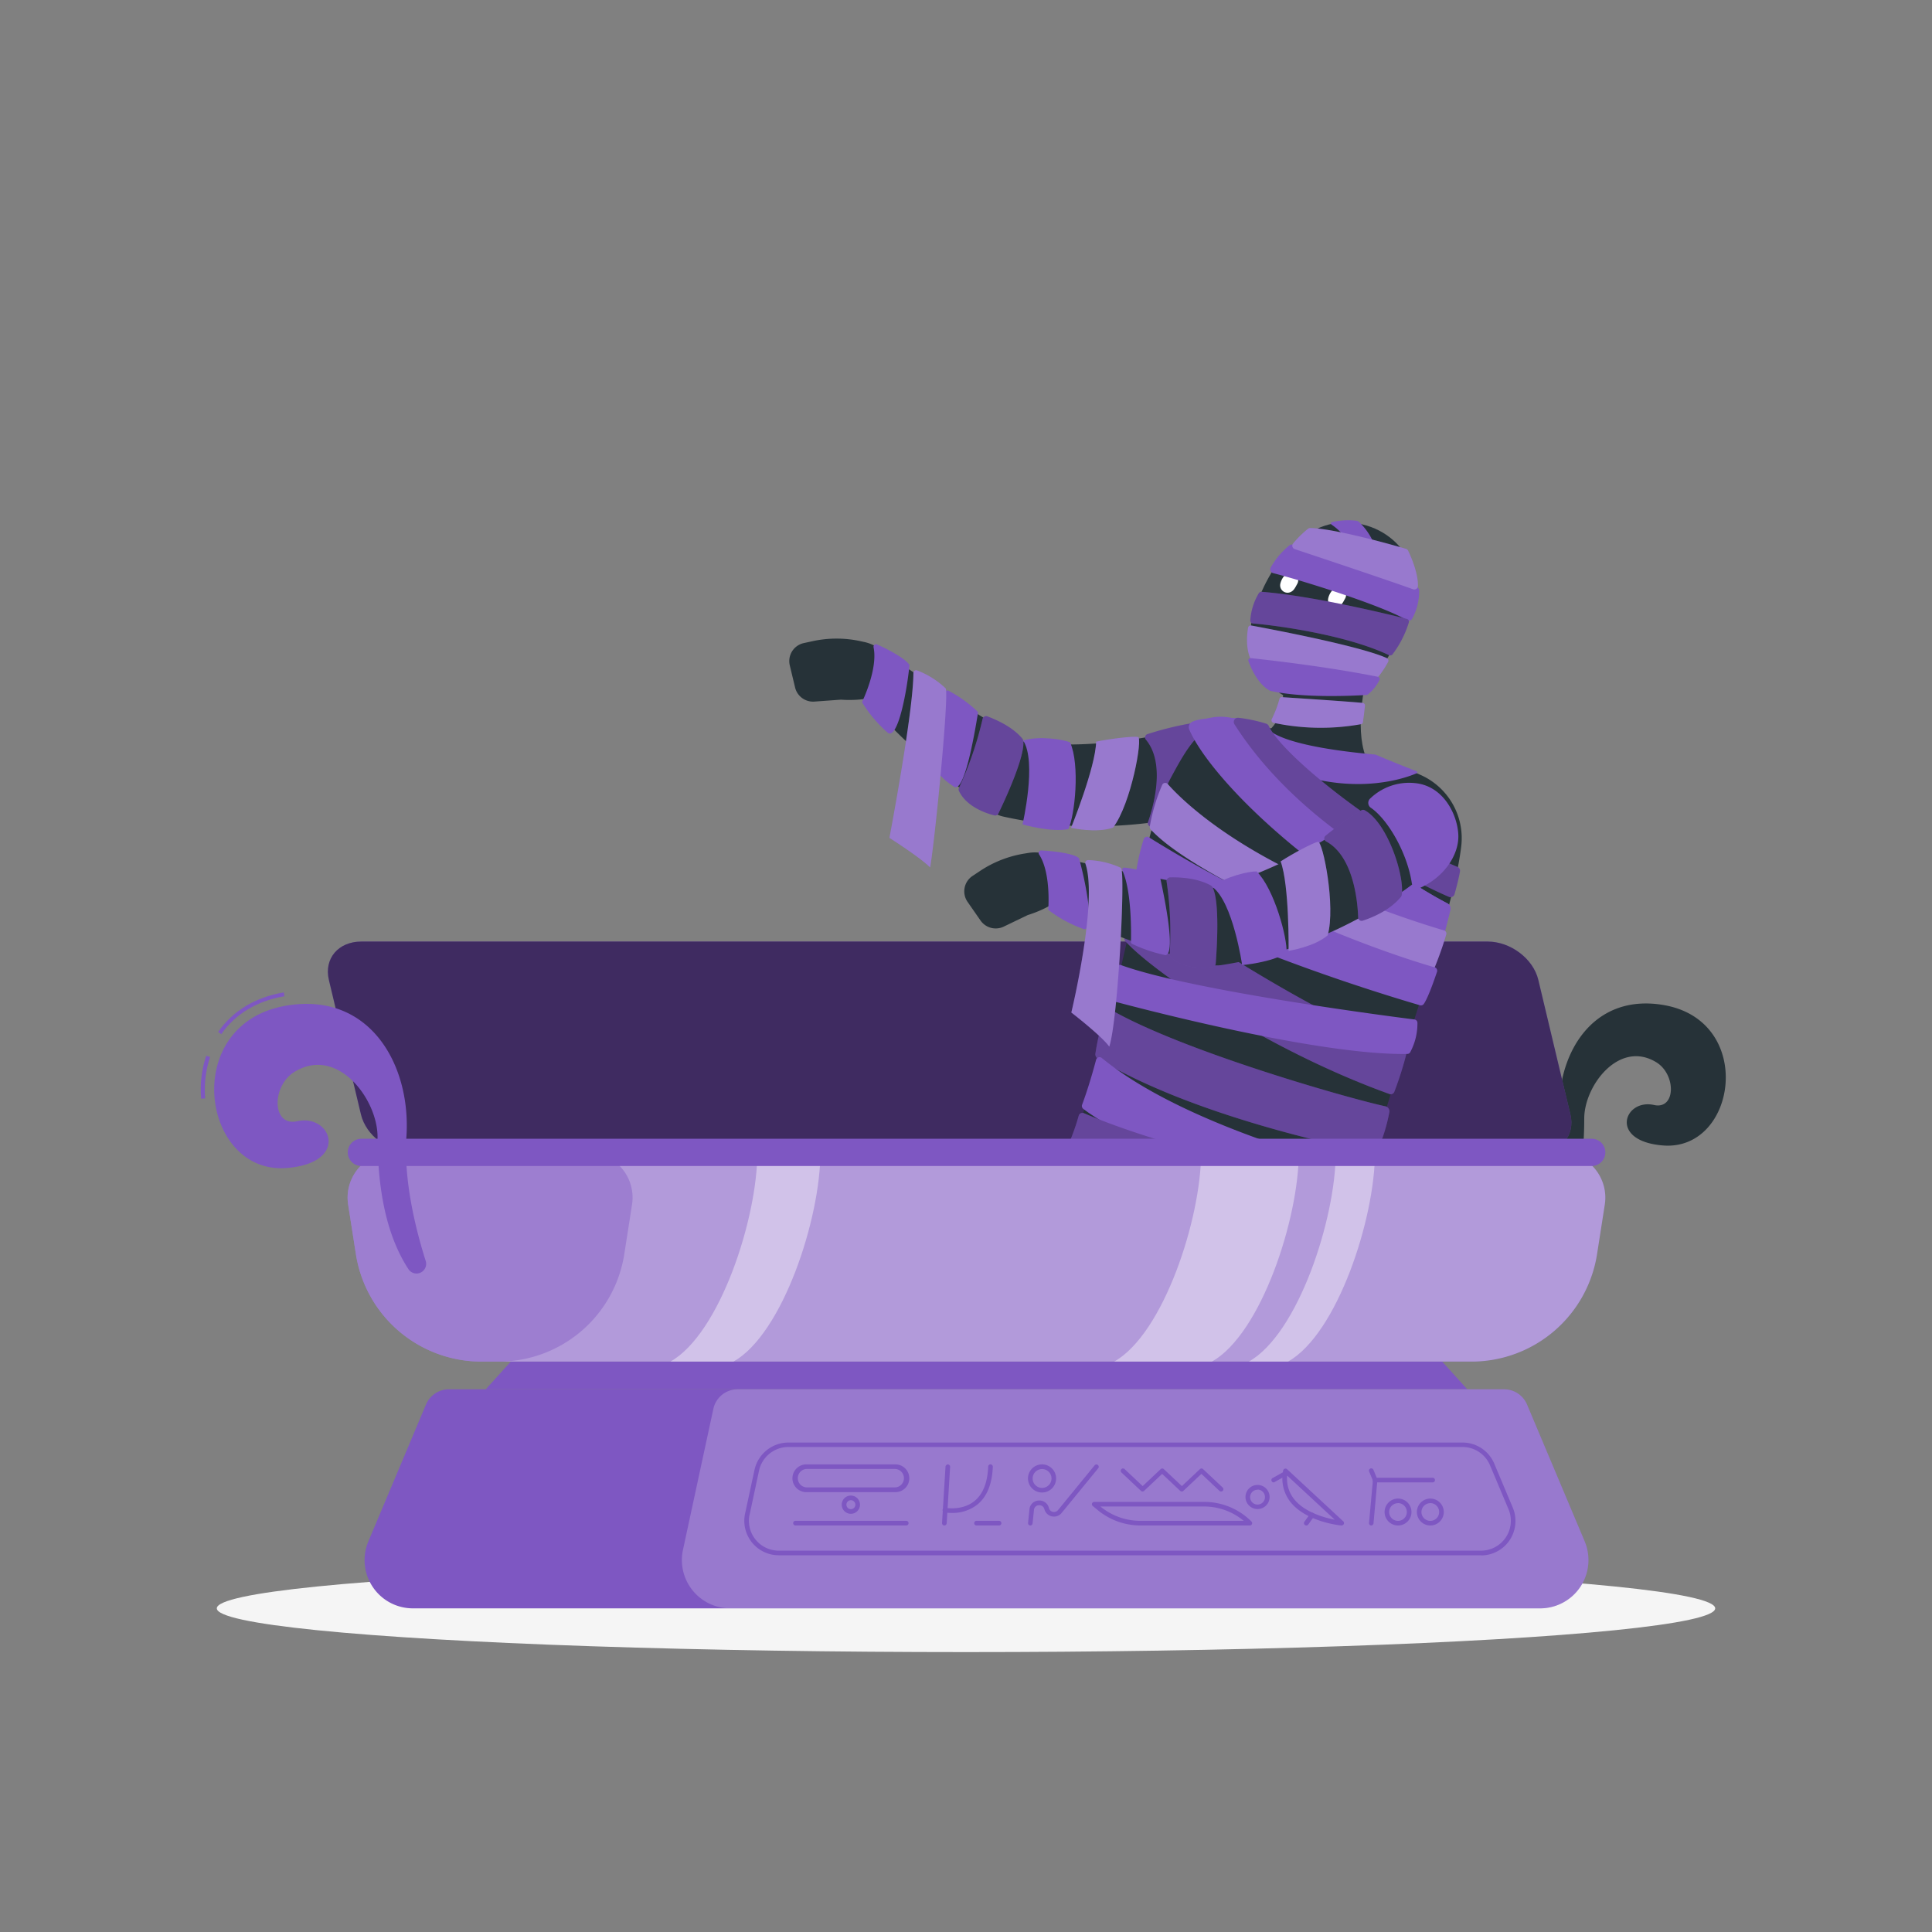 <svg xmlns="http://www.w3.org/2000/svg" viewBox="0 0 500 500"><rect x="0" y="0" width="500" height="500" fill="#808080" stroke="none"/><g id="freepik--Shadow--inject-17"><ellipse id="freepik--path--inject-17" cx="250" cy="416.24" rx="193.89" ry="11.32" style="fill:#f5f5f5"></ellipse></g><g id="freepik--Character--inject-17"><path d="M403.13,319.13a2.16,2.16,0,0,1-3.84-1.86c2.35-7.45,4.95-18.16,4.29-27.81-1.09-16.14,8.25-32.59,27-29.35,23.78,4.1,18.92,37.78-.12,36.34-14.25-1.09-10.11-12.2-2.41-10.48,5.68,1.27,5.78-7.9.58-11.07C419,269.05,410,281,410,289.46,410,301.29,408.12,311.55,403.13,319.13Z" style="fill:#263238"></path><path d="M385,243.67H93.52c-6,0-9.71,4.44-8.41,9.93l8.3,34.8c1.3,5.49,7.19,9.93,13.14,9.93H398c5.95,0,9.72-4.44,8.41-9.93l-8.29-34.8C396.82,248.11,390.93,243.67,385,243.67Z" style="fill:#7E57C2"></path><path d="M385,243.67H93.52c-6,0-9.71,4.44-8.41,9.93l8.3,34.8c1.3,5.49,7.19,9.93,13.14,9.93H398c5.95,0,9.72-4.44,8.41-9.93l-8.29-34.8C396.82,248.11,390.93,243.67,385,243.67Z" style="opacity:0.5"></path><path d="M319.75,207.8l-1.1.4-.95.32-1.85.59c-1.21.38-2.42.71-3.63,1-2.41.65-4.84,1.16-7.27,1.64a117.18,117.18,0,0,1-14.7,1.86q-3.71.23-7.44.25c-2.48,0-5-.1-7.46-.27a102.76,102.76,0,0,1-14.86-2.08l-.8-.17a7.82,7.82,0,0,1-2.63-1.11c-3.7-2.48-7.19-5.12-10.56-7.83s-6.57-5.55-9.71-8.42-6.15-5.88-9.08-8.95-5.75-6.17-8.49-9.54a5.5,5.5,0,0,1,7.25-8.09l.12.08c3.38,2.19,6.81,4.52,10.21,6.77s6.78,4.51,10.18,6.71,6.8,4.32,10.17,6.43,6.8,4,10.15,5.84L263.88,192a103.55,103.55,0,0,0,12.22.68q6.15,0,12.32-.71,3.07-.36,6.15-.82c2.05-.31,4.08-.71,6.11-1.1s4-.88,6-1.36c1-.24,2-.51,2.94-.77l1.41-.4,1.18-.35.66-.2a11,11,0,0,1,6.86,20.85Z" style="fill:#263238"></path><path d="M231.4,173.75a10.1,10.1,0,0,0-7.68-7.59l-1-.22a29.15,29.15,0,0,0-12.44,0l-2.26.49a4.77,4.77,0,0,0-3.62,5.79l1.37,5.71a4.78,4.78,0,0,0,5,3.64l6.88-.5s12.51,1.17,14.21-5.37Z" style="fill:#263238"></path><path d="M227,166.79c2.92,1.29,7.62,3.82,8.37,5.36-.66,6.69-2.93,19-5.52,17.56a33.66,33.66,0,0,1-6.77-8s4.18-8.49,3-14.19A.66.66,0,0,1,227,166.79Z" style="fill:#7E57C2"></path><path d="M245.44,178.74a33.21,33.21,0,0,1,7.49,5.36.54.54,0,0,1,.16.48c-1,6.09-3.43,19.95-6,19.14-3.43-2.19-4.13-3.7-5.05-4.41a.53.53,0,0,1-.19-.55c.5-2,3.2-13.72,2.82-19.5A.54.54,0,0,1,245.44,178.74Z" style="fill:#7E57C2"></path><path d="M254.28,186.11a91,91,0,0,1-6.09,17.78.92.92,0,0,0,0,.84c2,4.16,7.21,5.81,9.14,6.29a.93.93,0,0,0,1.07-.51c1.43-2.94,7-14.79,6.42-18.86a1,1,0,0,0-.22-.47c-2.6-3.16-7-5-9.06-5.79A.94.94,0,0,0,254.28,186.11Z" style="fill:#7E57C2"></path><path d="M254.28,186.11a91,91,0,0,1-6.09,17.78.92.92,0,0,0,0,.84c2,4.16,7.21,5.81,9.14,6.29a.93.93,0,0,0,1.07-.51c1.43-2.94,7-14.79,6.42-18.86a1,1,0,0,0-.22-.47c-2.6-3.16-7-5-9.06-5.79A.94.94,0,0,0,254.28,186.11Z" style="opacity:0.2"></path><path d="M264.8,191.65c4.11-1.29,10.4-.29,12.14.47,2.61,5.84,1.22,19-.45,22.45-4.49.93-11.86-1.22-11.86-1.22S268.4,197.22,264.8,191.65Z" style="fill:#7E57C2"></path><path d="M277.19,214.25s6.37-15.75,6.49-22.31c3.69-.76,9.61-1.47,10.85-1.21s-1.76,17.26-6.47,23.46C283.75,215.71,277.19,214.25,277.19,214.25Z" style="fill:#7E57C2"></path><path d="M277.19,214.25s6.37-15.75,6.49-22.31c3.69-.76,9.61-1.47,10.85-1.21s-1.76,17.26-6.47,23.46C283.75,215.71,277.19,214.25,277.19,214.25Z" style="fill:#fff;opacity:0.2"></path><path d="M296.94,190a82.92,82.92,0,0,1,11-2.75.85.85,0,0,1,.83.29c4.32,5.31,3.43,19.79.91,23.94a.9.9,0,0,1-.34.33c-4,2.28-9.18,2.26-11.46,2.12a.88.88,0,0,1-.77-1.19c1.25-3.57,4.71-15.08-.57-21.34A.89.89,0,0,1,296.94,190Z" style="fill:#7E57C2"></path><path d="M296.94,190a82.92,82.92,0,0,1,11-2.75.85.85,0,0,1,.83.29c4.32,5.31,3.43,19.79.91,23.94a.9.9,0,0,1-.34.33c-4,2.28-9.18,2.26-11.46,2.12a.88.88,0,0,1-.77-1.19c1.25-3.57,4.71-15.08-.57-21.34A.89.89,0,0,1,296.94,190Z" style="opacity:0.2"></path><path d="M310.47,188.48a1.46,1.46,0,0,1,.71-2.14,13.71,13.71,0,0,1,11.61,1c5.95,3.37,6.31,11,4.56,15.65-1.6,4.22-6.73,8-13.63,8.17a1.46,1.46,0,0,1-1.44-1.84C314.25,201.9,313.06,192.62,310.47,188.48Z" style="fill:#7E57C2"></path><path d="M236.39,174.14a.7.7,0,0,1,.94-.64,21.93,21.93,0,0,1,7.39,4.64c1,1-2.73,39.11-4,46.36-2.41-2.48-10.54-7.66-10.54-7.66S236.37,184.34,236.39,174.14Z" style="fill:#7E57C2"></path><path d="M236.39,174.14a.7.7,0,0,1,.94-.64,21.93,21.93,0,0,1,7.39,4.64c1,1-2.73,39.11-4,46.36-2.41-2.48-10.54-7.66-10.54-7.66S236.37,184.34,236.39,174.14Z" style="fill:#fff;opacity:0.2"></path><path d="M367.73,200.59c-13.35-6.06-33.78-11.67-47.2-13.56-9-1.27-13,5.93-17.37,14-4.6,8.5-7.85,24.09-9.2,32.6C289,255,282,286.74,276.35,298.78c7.74,9.15,37.57,21.37,72.86,20.06C364.55,265.39,376,237,378.17,219A17.9,17.9,0,0,0,367.73,200.59Z" style="fill:#263238"></path><path d="M354.34,171.57c-2,9.17-3.91,19.94.46,27.15-4.5,5.2-13.9,8.55-23,9.68-4.79-7.39-8.34-14.63-5.35-18,5.59-3,5.48-8.67,5.77-12.56Z" style="fill:#263238"></path><path d="M364.48,160.42c-5.9,11-8.76,17.7-17.48,20.87-13.11,4.78-25.57-6.81-23.28-19.33,2.06-11.27,11.37-27.33,25.18-26.74C362.51,135.81,370.39,149.44,364.48,160.42Z" style="fill:#263238"></path><path d="M335.78,151c-.64,1.2-1,1.94-1.91,2.28a1.91,1.91,0,0,1-2.54-2.11c.23-1.23,1.24-3,2.75-2.92A1.9,1.9,0,0,1,335.78,151Z" style="fill:#fff"></path><path d="M348.17,154.79c-.65,1.2-1,1.94-1.91,2.28a1.91,1.91,0,0,1-2.54-2.11c.22-1.23,1.24-3,2.75-2.92A1.9,1.9,0,0,1,348.17,154.79Z" style="fill:#fff"></path><path d="M333.72,141.12a20.08,20.08,0,0,0-4.87,5.77,1,1,0,0,0,.64,1.44c6.27,1.57,27.26,7.95,34.64,12.16a1,1,0,0,0,1.36-.4,15,15,0,0,0,1.79-7.3,1,1,0,0,0-.45-.77c-10.11-6.82-29.23-10.51-32.33-11.08A1,1,0,0,0,333.72,141.12Z" style="fill:#7E57C2"></path><path d="M348.6,139.83a14,14,0,0,0-4-4.06.36.36,0,0,1,.12-.65,18.7,18.7,0,0,1,6.38-.35,1.44,1.44,0,0,1,.66.34,17,17,0,0,1,4.25,6.68Z" style="fill:#7E57C2"></path><path d="M364.42,142.51c.62,1.28,2.62,5.69,2.54,9.17a.93.93,0,0,1-1.24.83c-7.37-2.65-25.71-8.76-30.65-10.4a.93.93,0,0,1-.41-1.47,26.65,26.65,0,0,1,3.85-3.79,1,1,0,0,1,.59-.2c6.7.17,22.12,4.61,24.75,5.38A.91.91,0,0,1,364.42,142.51Z" style="fill:#7E57C2"></path><path d="M364.42,142.51c.62,1.28,2.62,5.69,2.54,9.17a.93.93,0,0,1-1.24.83c-7.37-2.65-25.71-8.76-30.65-10.4a.93.93,0,0,1-.41-1.47,26.65,26.65,0,0,1,3.85-3.79,1,1,0,0,1,.59-.2c6.7.17,22.12,4.61,24.75,5.38A.91.91,0,0,1,364.42,142.51Z" style="fill:#fff;opacity:0.2"></path><path d="M325.8,153.5a15.54,15.54,0,0,0-2.22,7.06.76.76,0,0,0,.7.8c6.38.52,24.3,3,35.18,8.19a.76.76,0,0,0,.92-.21,26.44,26.44,0,0,0,4.2-8.18.74.74,0,0,0-.54-1c-4.17-1.06-24.4-6-37.54-7A.76.76,0,0,0,325.8,153.5Z" style="fill:#7E57C2"></path><path d="M325.8,153.5a15.54,15.54,0,0,0-2.22,7.06.76.76,0,0,0,.7.8c6.38.52,24.3,3,35.18,8.19a.76.76,0,0,0,.92-.21,26.44,26.44,0,0,0,4.2-8.18.74.74,0,0,0-.54-1c-4.17-1.06-24.4-6-37.54-7A.76.76,0,0,0,325.8,153.5Z" style="opacity:0.2"></path><path d="M323,162.48c-.27,1.59-.71,5.51.85,8.49a.78.78,0,0,0,.41.35c8.19,2.8,26.89,5.94,29.61,6.39a.73.73,0,0,0,.6-.18,23.4,23.4,0,0,0,4.77-6.22.72.72,0,0,0-.35-1c-6.95-3.16-30.71-7.62-35.07-8.43A.7.7,0,0,0,323,162.48Z" style="fill:#7E57C2"></path><path d="M323,162.48c-.27,1.59-.71,5.51.85,8.49a.78.78,0,0,0,.41.35c8.19,2.8,26.89,5.94,29.61,6.39a.73.73,0,0,0,.6-.18,23.4,23.4,0,0,0,4.77-6.22.72.72,0,0,0-.35-1c-6.95-3.16-30.71-7.62-35.07-8.43A.7.7,0,0,0,323,162.48Z" style="fill:#fff;opacity:0.2"></path><path d="M323.1,171.1c.65,1.81,2.43,5.94,5.5,7.62l.18.07c8.91,2.05,23.12,1.18,24.91,1.06a.58.58,0,0,0,.33-.14,10.81,10.81,0,0,0,3-3.76.59.59,0,0,0-.43-.8c-13.52-2.7-29-4.42-32.88-4.82A.57.57,0,0,0,323.1,171.1Z" style="fill:#7E57C2"></path><path d="M331.12,180.9a28.85,28.85,0,0,1-2,5.23.67.67,0,0,0,.47.93,58.58,58.58,0,0,0,22.68.35.57.57,0,0,0,.45-.5c.11-.72.33-2.34.53-4.27a.67.67,0,0,0-.59-.73c-3.73-.37-18-1.3-20.92-1.49A.58.58,0,0,0,331.12,180.9Z" style="fill:#7E57C2"></path><path d="M331.12,180.9a28.85,28.85,0,0,1-2,5.23.67.67,0,0,0,.47.93,58.58,58.58,0,0,0,22.68.35.57.57,0,0,0,.45-.5c.11-.72.33-2.34.53-4.27a.67.67,0,0,0-.59-.73c-3.73-.37-18-1.3-20.92-1.49A.58.58,0,0,0,331.12,180.9Z" style="fill:#fff;opacity:0.2"></path><path d="M327.71,188c.27.76,2.88,5,28.16,7.28l.09,0c3.76,1.63,8.88,3.63,10.65,4.32a.29.29,0,0,1,0,.53c-2.78,1.2-14.66,5.52-31.25.15-13.2-4.28-15.9-11.81-16.36-13.57a.28.28,0,0,1,.3-.35,38.77,38.77,0,0,1,8.23,1.45A.26.26,0,0,1,327.71,188Z" style="fill:#7E57C2"></path><path d="M321.09,186c-1.53-.17-5.16-.36-8,1.1a1.54,1.54,0,0,0-.69,2c4.42,10.31,21.13,33.75,58.82,54.37a1.57,1.57,0,0,0,2.25-.9c.67-2.07,1.46-5.32,1.87-7.06a1.55,1.55,0,0,0-.8-1.74c-5.63-2.92-32.27-17.77-52.31-47.08A1.56,1.56,0,0,0,321.09,186Z" style="fill:#7E57C2"></path><path d="M321.09,186c-1.53-.17-9.77-.63-12.61.83a1.55,1.55,0,0,0-.69,2c4.41,10.31,25.73,34,63.42,54.63a1.57,1.57,0,0,0,2.25-.9c.67-2.07,1.46-5.32,1.87-7.06a1.55,1.55,0,0,0-.8-1.74c-5.63-2.92-32.27-17.77-52.31-47.08A1.56,1.56,0,0,0,321.09,186Z" style="fill:#7E57C2"></path><path d="M328.37,187.91c3.69,7.9,30.57,29,48.81,36.44a1.07,1.07,0,0,1,.66,1.19c-.36,2-1,4.43-1.41,5.86a1.07,1.07,0,0,1-1.46.7c-6.38-2.74-38.18-17.45-55.5-44.67a1.09,1.09,0,0,1,1-1.67,38.88,38.88,0,0,1,7.22,1.53A1.13,1.13,0,0,1,328.37,187.91Z" style="fill:#7E57C2"></path><path d="M328.37,187.91c3.69,7.9,30.57,29,48.81,36.44a1.07,1.07,0,0,1,.66,1.19c-.36,2-1,4.43-1.41,5.86a1.07,1.07,0,0,1-1.46.7c-6.38-2.74-38.18-17.45-55.5-44.67a1.09,1.09,0,0,1,1-1.67,38.88,38.88,0,0,1,7.22,1.53A1.13,1.13,0,0,1,328.37,187.91Z" style="opacity:0.2"></path><path d="M300.79,203.1a46.78,46.78,0,0,0-3.22,10.78.86.86,0,0,0,.21.75c12.18,13.26,60.87,33,72.41,36.45a.87.87,0,0,0,1-.46,91.89,91.89,0,0,0,3.09-8.75.84.84,0,0,0-.58-1.08c-4.32-1.27-24.61-7.47-43.41-17.41-17.21-9.1-25.56-17.62-28.09-20.49A.87.87,0,0,0,300.79,203.1Z" style="fill:#7E57C2"></path><path d="M300.79,203.1a46.78,46.78,0,0,0-3.22,10.78.86.86,0,0,0,.21.75c12.18,13.26,60.87,33,72.41,36.45a.87.87,0,0,0,1-.46,91.89,91.89,0,0,0,3.09-8.75.84.84,0,0,0-.58-1.08c-4.32-1.27-24.61-7.47-43.41-17.41-17.21-9.1-25.56-17.62-28.09-20.49A.87.87,0,0,0,300.79,203.1Z" style="fill:#fff;opacity:0.2"></path><path d="M296,217.15a54.71,54.71,0,0,0-2.4,12.23.88.88,0,0,0,.28.72c7,6.37,39.12,19.9,73.59,30.06a.91.91,0,0,0,1-.33c1.11-1.57,2.76-6.34,3.43-8.33a.9.9,0,0,0-.6-1.15c-5.77-1.65-38.6-11.59-74-33.68A.9.9,0,0,0,296,217.15Z" style="fill:#7E57C2"></path><path d="M293,232.35c-.92,2.06-2.69,6.77-2,10.74a1,1,0,0,0,.25.5c7.48,8.25,37.21,28.35,68.34,39.54a1,1,0,0,0,1.24-.52,89.41,89.41,0,0,0,3.25-10.31,1,1,0,0,0-.64-1.17c-4.4-1.48-25.77-9.52-69-39.19A1,1,0,0,0,293,232.35Z" style="fill:#7E57C2"></path><path d="M293,232.35c-.92,2.06-2.69,6.77-2,10.74a1,1,0,0,0,.25.5c7.48,8.25,37.21,28.35,68.34,39.54a1,1,0,0,0,1.24-.52,89.41,89.41,0,0,0,3.25-10.31,1,1,0,0,0-.64-1.17c-4.4-1.48-25.77-9.52-69-39.19A1,1,0,0,0,293,232.35Z" style="opacity:0.2"></path><path d="M366.83,264.71a15.71,15.71,0,0,1-1.85,7.57.88.88,0,0,1-.78.48c-23.07.4-69.89-12-76.25-13.69a.87.87,0,0,1-.65-.95,42.28,42.28,0,0,1,1.64-7.83.87.87,0,0,1,1.14-.54c18.11,6.59,69.31,13.25,76,14.09A.88.88,0,0,1,366.83,264.71Z" style="fill:#7E57C2"></path><path d="M286,262.24a61.74,61.74,0,0,0-2.51,10.43,1.32,1.32,0,0,0,.63,1.32c25.09,15.06,64.27,23,71,24.32a1.3,1.3,0,0,0,1.44-.75,43.62,43.62,0,0,0,3-9.73,1.31,1.31,0,0,0-1-1.51c-10.39-2.28-52.09-14.25-70.71-24.8A1.31,1.31,0,0,0,286,262.24Z" style="fill:#7E57C2"></path><path d="M286,262.24a61.74,61.74,0,0,0-2.51,10.43,1.32,1.32,0,0,0,.63,1.32c25.09,15.06,64.27,23,71,24.32a1.3,1.3,0,0,0,1.44-.75,43.62,43.62,0,0,0,3-9.73,1.31,1.31,0,0,0-1-1.51c-10.39-2.28-52.09-14.25-70.71-24.8A1.31,1.31,0,0,0,286,262.24Z" style="opacity:0.2"></path><path d="M283.67,274.26c-.62,2.36-2,7.28-3.62,11.64a.93.93,0,0,0,.29,1.06c6.29,4.91,34.43,20.88,70.32,26.67a.94.94,0,0,0,1-.6c.79-2.17,2-6.77,2.51-8.74a.92.92,0,0,0-.68-1.14c-6.61-1.62-47.37-12.06-68.36-29.36A.93.93,0,0,0,283.67,274.26Z" style="fill:#7E57C2"></path><path d="M279.17,288.75a56,56,0,0,1-2.75,7.65,1,1,0,0,0,.53,1.39c14.93,6,46.54,15.83,73,18.4a1,1,0,0,0,.82-.28c1.82-1.83,2.5-4.93,2.74-6.49a1,1,0,0,0-.8-1.16c-6.75-1.37-49.21-10.23-72.14-20.15A1,1,0,0,0,279.17,288.75Z" style="fill:#7E57C2"></path><path d="M279.17,288.75a56,56,0,0,1-2.75,7.65,1,1,0,0,0,.53,1.39c14.93,6,46.54,15.83,73,18.4a1,1,0,0,0,.82-.28c1.82-1.83,2.5-4.93,2.74-6.49a1,1,0,0,0-.8-1.16c-6.75-1.37-49.21-10.23-72.14-20.15A1,1,0,0,0,279.17,288.75Z" style="opacity:0.2"></path><path d="M370.8,224.6l-.89.77-.76.64-1.5,1.23c-1,.79-2,1.54-3,2.28-2,1.48-4.09,2.84-6.18,4.16a116.1,116.1,0,0,1-13,7.08c-2.25,1-4.53,2-6.84,2.94s-4.67,1.71-7.05,2.45a101.36,101.36,0,0,1-14.6,3.47l-.81.13a7.57,7.57,0,0,1-2.85-.08c-4.35-1-8.55-2.16-12.68-3.45s-8.14-2.78-12.11-4.32-7.86-3.24-11.71-5-7.6-3.66-11.38-5.81a5.5,5.5,0,0,1,3.82-10.17l.14,0c3.94.81,8,1.74,12,2.6s8,1.73,11.93,2.55,7.91,1.56,11.81,2.29,7.79,1.26,11.58,1.76l-3.65,0a106,106,0,0,0,11.63-3.81q5.72-2.28,11.22-5.14,2.75-1.46,5.44-3c1.79-1,3.54-2.15,5.29-3.25s3.44-2.28,5.11-3.45c.84-.59,1.65-1.2,2.46-1.79l1.17-.88,1-.76.54-.42a11,11,0,0,1,14,16.93Z" style="fill:#263238"></path><path d="M277.25,226.64,276.11,225a10.09,10.09,0,0,0-9.91-4.27l-1,.16a29.08,29.08,0,0,0-11.59,4.53l-1.93,1.28a4.78,4.78,0,0,0-1.27,6.71l3.35,4.82a4.79,4.79,0,0,0,6,1.58l6.23-3S278.05,233.36,277.25,226.64Z" style="fill:#263238"></path><path d="M269.5,220.1c3.19.14,8.49.79,9.74,2,1.82,6.47,4.18,18.78,1.25,18.36a33.72,33.72,0,0,1-9.21-5s.8-9.43-2.35-14.31A.66.66,0,0,1,269.5,220.1Z" style="fill:#7E57C2"></path><path d="M280.9,223.51a.72.72,0,0,1,.69-.92,22,22,0,0,1,8.49,2c1.26.61-.71,39.28-3,46.28-2-2.8-9.82-8.83-9.82-8.83S284.21,233.16,280.9,223.51Z" style="fill:#7E57C2"></path><path d="M280.9,223.51a.72.72,0,0,1,.69-.92,22,22,0,0,1,8.49,2c1.26.61-.71,39.28-3,46.28-2-2.8-9.82-8.83-9.82-8.83S284.21,233.16,280.9,223.51Z" style="fill:#fff;opacity:0.2"></path><path d="M291,224.53a33.18,33.18,0,0,1,8.93,2.28.54.54,0,0,1,.32.38c1.33,6,4.06,19.83,1.36,20a38,38,0,0,1-8.62-2.91.53.53,0,0,1-.3-.49c.06-2.1.22-13.25-2.22-18.5A.54.54,0,0,1,291,224.53Z" style="fill:#7E57C2"></path><path d="M301.92,228.18a90,90,0,0,1,.79,18.79.92.92,0,0,0,.29.78c3.39,3.14,8.82,2.79,10.8,2.54a1,1,0,0,0,.82-.86c.26-3.27,1.16-16.34-.88-19.91a1,1,0,0,0-.38-.36c-3.57-2-8.35-2.15-10.54-2.09A.93.93,0,0,0,301.92,228.18Z" style="fill:#7E57C2"></path><path d="M301.92,228.18a90,90,0,0,1,.79,18.79.92.92,0,0,0,.29.78c3.39,3.14,8.82,2.79,10.8,2.54a1,1,0,0,0,.82-.86c.26-3.27,1.16-16.34-.88-19.91a1,1,0,0,0-.38-.36c-3.57-2-8.35-2.15-10.54-2.09A.93.93,0,0,0,301.92,228.18Z" style="opacity:0.2"></path><path d="M313.74,229.52c3.36-2.7,9.58-4.05,11.48-4,4.55,4.49,8,17.27,7.74,21.08-3.85,2.5-11.49,3.17-11.49,3.17S319.11,233.4,313.74,229.52Z" style="fill:#7E57C2"></path><path d="M333.49,246.08s.21-17-2.06-23.15c3.17-2.05,8.43-4.86,9.67-5.07s4.64,16.72,2.5,24.21C340.14,245.05,333.49,246.08,333.49,246.08Z" style="fill:#7E57C2"></path><path d="M333.49,246.08s.21-17-2.06-23.15c3.17-2.05,8.43-4.86,9.67-5.07s4.64,16.72,2.5,24.21C340.14,245.05,333.49,246.08,333.49,246.08Z" style="fill:#fff;opacity:0.2"></path><path d="M343.07,216.27a82.57,82.57,0,0,1,9.25-6.57.89.89,0,0,1,.89,0c6,3.38,10.38,17.2,9.54,22a.91.91,0,0,1-.2.42c-2.94,3.59-7.72,5.45-9.9,6.15a.9.9,0,0,1-1.16-.83c-.12-3.78-1.09-15.76-8.28-19.68A.88.88,0,0,1,343.07,216.27Z" style="fill:#7E57C2"></path><path d="M343.07,216.27a82.57,82.57,0,0,1,9.25-6.57.89.89,0,0,1,.89,0c6,3.38,10.38,17.2,9.54,22a.91.91,0,0,1-.2.42c-2.94,3.59-7.72,5.45-9.9,6.15a.9.9,0,0,1-1.16-.83c-.12-3.78-1.09-15.76-8.28-19.68A.88.88,0,0,1,343.07,216.27Z" style="opacity:0.2"></path><path d="M354.79,209.06a1.53,1.53,0,0,1-.21-2.38,14.51,14.51,0,0,1,11.73-4c7.25.76,10.85,8.09,11.1,13.33.23,4.79-3.16,10.68-9.84,13.76a1.56,1.56,0,0,1-2.19-1.19C364.17,220.56,359.08,212,354.79,209.06Z" style="fill:#7E57C2"></path><path d="M389.26,359.55H116.18a6.44,6.44,0,0,0-5.93,3.93L95.34,398.89a12.49,12.49,0,0,0,11.51,17.35H398.59a12.5,12.5,0,0,0,11.52-17.35l-14.92-35.41A6.44,6.44,0,0,0,389.26,359.55Z" style="fill:#7E57C2"></path><polygon points="373.25 352.38 132.19 352.38 125.71 359.55 379.73 359.55 373.25 352.38" style="fill:#7E57C2"></polygon><path d="M380.84,352.38H124.6a32.89,32.89,0,0,1-32.5-27.84l-2-12.8a11.71,11.71,0,0,1,11.57-13.5H403.75a11.71,11.71,0,0,1,11.57,13.5l-2,12.8A32.89,32.89,0,0,1,380.84,352.38Z" style="fill:#7E57C2"></path><path d="M380.84,352.38H124.6a32.89,32.89,0,0,1-32.5-27.84l-2-12.8a11.71,11.71,0,0,1,11.57-13.5H403.75a11.71,11.71,0,0,1,11.57,13.5l-2,12.8A32.89,32.89,0,0,1,380.84,352.38Z" style="fill:#fff;opacity:0.4"></path><path d="M310.85,298.24c0,17.18-9.76,47-22.5,54.14h25.29c12.74-7.16,22.49-37,22.49-54.14Z" style="fill:#fff;opacity:0.4"></path><path d="M345.69,298.24c0,17.18-9.76,47-22.5,54.14h10.15c12.74-7.16,22.5-37,22.5-54.14Z" style="fill:#fff;opacity:0.4"></path><path d="M196,298.24c0,17.18-9.76,47-22.5,54.14h16.32c12.74-7.16,22.5-37,22.5-54.14Z" style="fill:#fff;opacity:0.4"></path><path d="M129.05,352.38H124.6a32.89,32.89,0,0,1-32.5-27.84l-2-12.8a11.71,11.71,0,0,1,11.57-13.5H152a11.7,11.7,0,0,1,11.57,13.5l-2,12.8A32.89,32.89,0,0,1,129.05,352.38Z" style="fill:#7E57C2;opacity:0.4"></path><path d="M389.26,359.55H190.89a6.42,6.42,0,0,0-6.28,5.08l-7.86,36.48A12.5,12.5,0,0,0,189,416.24H398.59a12.5,12.5,0,0,0,11.52-17.35l-14.92-35.41A6.44,6.44,0,0,0,389.26,359.55Z" style="fill:#fff;opacity:0.2"></path><path d="M383.29,402.5H201.54a8.91,8.91,0,0,1-8.71-10.8h0l2.45-11.37a9,9,0,0,1,8.72-7H378.49a8.9,8.9,0,0,1,8.22,5.45l4.79,11.38a8.91,8.91,0,0,1-8.21,12.38ZM193.41,391.83l.58.13a7.73,7.73,0,0,0,7.55,9.35H383.29a7.73,7.73,0,0,0,7.11-10.73l-4.79-11.37a7.71,7.71,0,0,0-7.12-4.73H204a7.78,7.78,0,0,0-7.56,6.1L194,392Z" style="fill:#7E57C2"></path><path d="M231.55,386.16H208.86a3.59,3.59,0,1,1,0-7.17h22.69a3.59,3.59,0,1,1,0,7.17Zm-22.69-6a2.39,2.39,0,0,0,0,4.78h22.69a2.39,2.39,0,1,0,0-4.78Z" style="fill:#7E57C2"></path><path d="M234.54,394.79H205.87a.6.6,0,1,1,0-1.2h28.67a.6.6,0,0,1,0,1.2Z" style="fill:#7E57C2"></path><path d="M258.56,394.79h-5.84a.6.6,0,1,1,0-1.2h5.84a.6.6,0,0,1,0,1.2Z" style="fill:#7E57C2"></path><path d="M220.21,391.77a2.36,2.36,0,1,1,2.35-2.36A2.36,2.36,0,0,1,220.21,391.77Zm0-3.52a1.16,1.16,0,1,0,1.16,1.16A1.17,1.17,0,0,0,220.21,388.25Z" style="fill:#7E57C2"></path><path d="M269.69,386.26a3.64,3.64,0,1,1,3.63-3.63A3.64,3.64,0,0,1,269.69,386.26Zm0-6.07a2.44,2.44,0,1,0,2.44,2.44A2.44,2.44,0,0,0,269.69,380.19Z" style="fill:#7E57C2"></path><path d="M244.36,394.79h0a.61.61,0,0,1-.56-.64l.9-14.6a.62.62,0,0,1,.63-.56.6.6,0,0,1,.56.64l-.89,14.6A.61.61,0,0,1,244.36,394.79Z" style="fill:#7E57C2"></path><path d="M246.42,391.55a11.44,11.44,0,0,1-2-.16.61.61,0,0,1-.47-.71.6.6,0,0,1,.71-.46s4.25.82,7.43-1.67c2.26-1.77,3.49-4.8,3.65-9a.6.6,0,0,1,.62-.58.61.61,0,0,1,.58.62c-.18,4.56-1.57,7.89-4.13,9.89A10.4,10.4,0,0,1,246.42,391.55Z" style="fill:#7E57C2"></path><path d="M266.66,394.79h-.07a.6.6,0,0,1-.53-.65l.36-3.51a2.49,2.49,0,0,1,2.36-2.29,2.52,2.52,0,0,1,2.68,1.93,1.34,1.34,0,0,0,1,1,1.35,1.35,0,0,0,1.36-.47l9.47-11.58a.6.6,0,0,1,.84-.08.59.59,0,0,1,.09.84l-9.47,11.57a2.56,2.56,0,0,1-4.47-1,1.34,1.34,0,0,0-1.43-1,1.31,1.31,0,0,0-1.26,1.22l-.36,3.51A.6.6,0,0,1,266.66,394.79Z" style="fill:#7E57C2"></path><path d="M323.46,394.79H295.14a17.37,17.37,0,0,1-11-3.94l-1.34-1.1a.58.58,0,0,1-.18-.66.59.59,0,0,1,.56-.4h28.44a17.22,17.22,0,0,1,12.26,5.08.6.6,0,0,1,.13.65A.61.61,0,0,1,323.46,394.79Zm-38.61-4.91,0,.05a16.18,16.18,0,0,0,10.24,3.66h26.78a16,16,0,0,0-10.3-3.71Z" style="fill:#7E57C2"></path><path d="M316,386a.58.58,0,0,1-.41-.17l-4.67-4.39-4.67,4.39a.59.59,0,0,1-.82,0l-4.67-4.39-4.66,4.39a.59.59,0,0,1-.82,0l-5.07-4.77a.61.61,0,0,1,0-.85.6.6,0,0,1,.85,0l4.66,4.39,4.66-4.39a.59.59,0,0,1,.82,0l4.67,4.39,4.67-4.39a.59.59,0,0,1,.82,0l5.08,4.77a.6.6,0,0,1,0,.85A.59.59,0,0,1,316,386Z" style="fill:#7E57C2"></path><path d="M347.28,394.79h-.06c-.37,0-9.3-.9-13.37-6.23a9.85,9.85,0,0,1-1.76-8,.59.59,0,0,1,.4-.46.62.62,0,0,1,.6.12l14.59,13.54a.6.6,0,0,1-.4,1Zm-14.16-12.91a8.42,8.42,0,0,0,1.68,5.94c2.66,3.5,7.85,4.94,10.64,5.48Z" style="fill:#7E57C2"></path><path d="M338.05,394.79a.54.54,0,0,1-.34-.12.59.59,0,0,1-.14-.83l1.51-2.09a.59.59,0,1,1,1,.7l-1.5,2.09A.61.61,0,0,1,338.05,394.79Z" style="fill:#7E57C2"></path><path d="M329.63,383.64a.58.58,0,0,1-.52-.31.59.59,0,0,1,.23-.81l2.86-1.59a.6.6,0,1,1,.58,1l-2.86,1.59A.6.6,0,0,1,329.63,383.64Z" style="fill:#7E57C2"></path><path d="M325.45,390.54a3.12,3.12,0,1,1,3.12-3.12A3.12,3.12,0,0,1,325.45,390.54Zm0-5a1.92,1.92,0,1,0,1.92,1.92A1.93,1.93,0,0,0,325.45,385.5Z" style="fill:#7E57C2"></path><path d="M354.84,394.79h0a.59.59,0,0,1-.54-.64l1-11-.94-2.25a.6.6,0,1,1,1.1-.46l1,2.39a.55.55,0,0,1,0,.28l-1,11.15A.61.61,0,0,1,354.84,394.79Z" style="fill:#7E57C2"></path><path d="M370.77,383.64H355.84a.6.6,0,0,1,0-1.2h14.93a.6.6,0,1,1,0,1.2Z" style="fill:#7E57C2"></path><path d="M361.81,394.79a3.48,3.48,0,1,1,3.48-3.48A3.48,3.48,0,0,1,361.81,394.79Zm0-5.77a2.29,2.29,0,1,0,2.28,2.29A2.3,2.3,0,0,0,361.81,389Z" style="fill:#7E57C2"></path><path d="M370.17,394.79a3.48,3.48,0,1,1,3.48-3.48A3.48,3.48,0,0,1,370.17,394.79Zm0-5.77a2.29,2.29,0,1,0,2.28,2.29A2.3,2.3,0,0,0,370.17,389Z" style="fill:#7E57C2"></path><path d="M411.94,301.76H93.5A3.53,3.53,0,0,1,90,298.24h0a3.53,3.53,0,0,1,3.52-3.53H411.94a3.53,3.53,0,0,1,3.52,3.53h0A3.53,3.53,0,0,1,411.94,301.76Z" style="fill:#7E57C2"></path><path d="M57.27,267.64l-.82-.57c3.77-5.44,9.64-9,17-10.24l.17,1C66.53,259,60.88,262.43,57.27,267.64Z" style="fill:#7E57C2"></path><path d="M52.07,284.34a27.46,27.46,0,0,1,1.3-11.11l1,.32a26.73,26.73,0,0,0-1.26,10.71Z" style="fill:#7E57C2"></path><path d="M105.73,328.5a2.5,2.5,0,0,0,4.45-2.15c-2.73-8.61-5.72-21-5-32.14,1.26-18.67-9.53-37.67-31.19-33.93-27.49,4.74-21.87,43.67.13,42,16.48-1.25,11.69-14.1,2.79-12.11-6.57,1.47-6.68-9.13-.67-12.79,11.12-6.76,21.47,7.09,21.47,16.83C97.74,307.88,100,319.74,105.73,328.5Z" style="fill:#7E57C2"></path></g></svg>